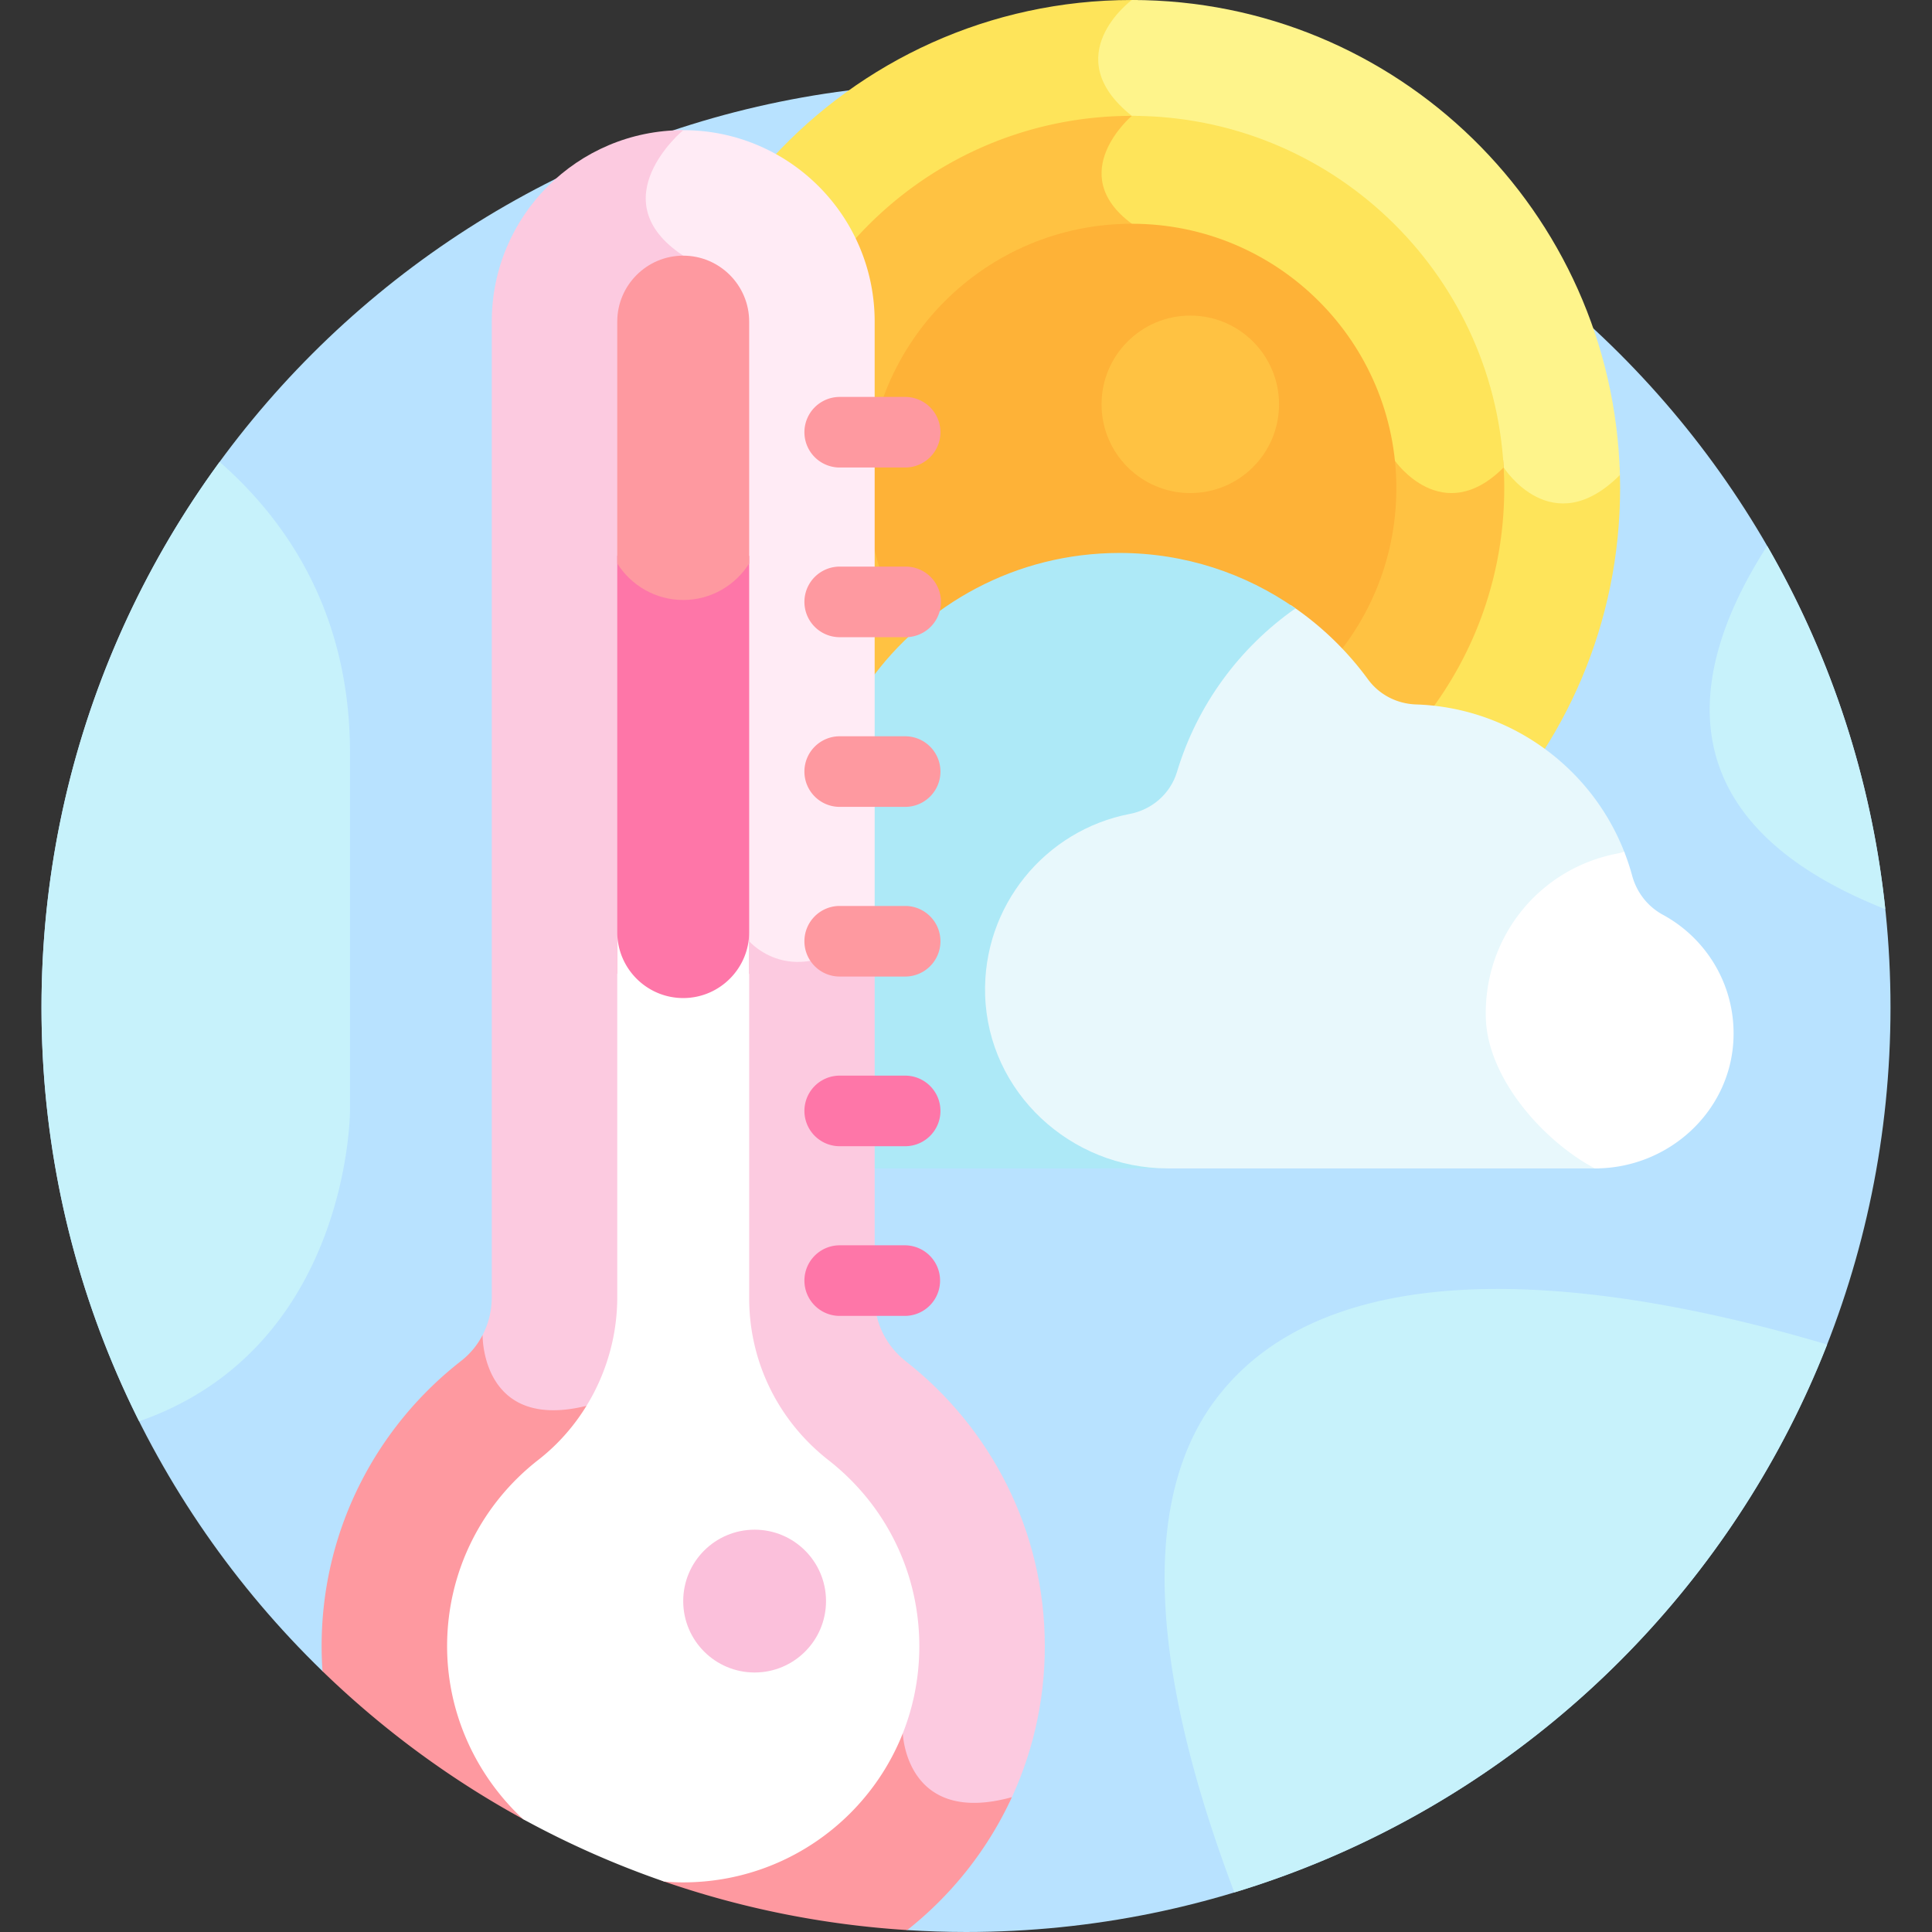 <?xml version="1.0" encoding="UTF-8"?> <svg xmlns="http://www.w3.org/2000/svg" xmlns:xlink="http://www.w3.org/1999/xlink" xmlns:svgjs="http://svgjs.com/svgjs" version="1.1" width="512" height="512" x="0" y="0" viewBox="0 0 512 512" style="enable-background:new 0 0 512 512" xml:space="preserve" class=""><rect x="0" y="0" width="512" height="512" fill="#333333" stroke="none"/><g><path fill="#B8E2FF" d="M256 21.996c-135.311 0-245.002 109.691-245.002 245.002 0 69.018 28.55 131.359 74.47 175.89l154.954 68.605c5.153.323 10.344.507 15.578.507 135.311 0 245.002-109.691 245.002-245.002S391.311 21.996 256 21.996z" data-original="#26a6fe" class=""></path><path fill="#FEE45A" d="M428.235 124.82c-5.206 5.205-10.398 7.57-15.427 7.021-7.912-.859-13.008-8.692-13.058-8.77l-1.003-1.579-1.323 1.323c-4.586 4.586-9.253 6.705-13.872 6.306-7.507-.653-12.6-7.796-12.649-7.866l-.193-.226c-.518-.496-51.949-49.7-69.873-62.94-4.772-3.525-7.265-7.474-7.409-11.734-.265-7.833 7.409-14.439 7.487-14.506l1.394-1.184-1.431-1.136c-5.618-4.462-8.426-9.197-8.344-14.073.137-8.107 8.221-14.189 8.303-14.25l.515-.381.104-.806C300.952.013 300.45 0 299.946 0c-37.759 0-71.736 16.177-95.391 41.973 15.321 8.355 25.74 24.612 25.74 43.257v153.237c20.107 12.867 44.008 20.328 69.651 20.328 71.464 0 129.397-57.933 129.397-129.397 0-1.87-.049-3.728-.127-5.578-.34.351-.669.689-.981 1z" data-original="#fee45a" class=""></path><path fill="#FEF48B" d="M299.946 30.705s-18.054 15.254 0 28.591 69.727 62.817 69.727 62.817 12.558 18.018 28.812 1.763c0 0 12.75 20.064 30.809 2.006C427.431 56.043 370.234 0 299.946 0c0 0-20.054 14.777 0 30.705z" data-original="#fef48b" class=""></path><path fill="#FFC242" d="M397.425 122.815c-4.586 4.586-9.253 6.705-13.872 6.306-7.507-.653-12.6-7.796-12.649-7.866l-.193-.226c-.518-.496-51.949-49.7-69.873-62.94-4.772-3.525-7.265-7.474-7.409-11.734-.265-7.833 7.409-14.439 7.487-14.506l1.313-1.115c-.759-.017-1.519-.029-2.282-.029-29.621 0-56.19 13.052-74.28 33.715a48.926 48.926 0 0 1 4.629 20.81v114.086c17.849 17.781 42.466 28.774 69.651 28.774 54.506 0 98.693-44.186 98.693-98.693 0-2.528-.096-5.033-.283-7.513z" data-original="#ffc242" class=""></path><path fill="#FEE45A" d="M299.946 30.705s-18.054 15.254 0 28.591 69.727 62.817 69.727 62.817 12.556 18.016 28.809 1.766c-2.863-51.94-45.882-93.174-98.536-93.174z" data-original="#fee45a" class=""></path><circle cx="299.946" cy="129.397" r="70.102" fill="#FEB237" data-original="#feb237" class=""></circle><path fill="#E8F8FC" d="M395.099 269.831c-.65-21.285 14.007-39.637 34.851-43.635.208-.04.413-.09.617-.14-8.697-22.621-30.281-38.539-55.273-39.371-5.075-.169-9.776-2.566-12.773-6.666a82.035 82.035 0 0 0-20.524-19.702c-13.925 10.706-27.187 26.895-32.214 43.604-1.481 4.924-5.616 8.599-10.789 9.593-24.012 4.605-40.897 25.746-40.148 50.267.554 18.101 17.137 37.24 33.261 45.859h130.635c.395 0 .786-.016 1.178-.028-13.98-7.497-28.341-24.088-28.821-39.781z" data-original="#e8f8fc" class=""></path><path fill="#FFFFFF" d="M459.391 275.234c.526-14.154-7.18-26.555-18.707-32.809-4.044-2.194-6.952-5.944-8.152-10.386a60.973 60.973 0 0 0-2.102-6.34c-.587.207-1.192.377-1.818.497-20.844 3.998-35.501 22.35-34.851 43.635.481 15.713 14.876 32.326 28.872 39.808h.108c19.381 0 35.931-15.037 36.65-34.405z" data-original="#ffffff" class=""></path><path fill="#ADE9F7" d="M296.666 146.541c-27.376 0-51.586 13.499-66.371 34.197v128.901h79.179c-25.781 0-47.616-20.159-48.403-45.928-.721-23.581 15.894-43.707 38.343-48.014 5.906-1.133 10.768-5.377 12.5-11.136 5.338-17.746 16.559-32.941 31.394-43.326-13.217-9.247-29.285-14.694-46.642-14.694z" data-original="#ade9f7" class=""></path><path fill="#FFEBF5" d="M169.593 53.444c.312 5.737 3.67 10.844 9.985 15.189l17.456 181.452.326.377c.203.233 5.046 5.714 13.376 6.01 6.864.239 13.961-3.097 21.059-9.915V85.23c0-28.02-22.715-50.735-50.736-50.735a52 52 0 0 0-2.376.06c-2.953 2.857-9.558 10.252-9.09 18.889z" data-original="#ffebf5" class=""></path><path fill="#FCCAE0" d="M133.943 371.278c5.184 4.142 12.537 5.083 21.846 2.8 10.797-2.656 28.358 11.266 50.79 40.234 16.1 20.788 29.382 42.588 31.14 45.5.149 2.096 1.214 11.144 8.573 16.208 5.207 3.582 12.26 4.273 21.004 2.096 6.144-12.641 9.591-26.836 9.591-41.836 0-30.673-14.415-57.976-36.836-75.515-5.17-4.044-8.256-10.189-8.256-16.753v-99.609c-.081.074-.165.143-.244.223-19.919 19.919-33.012 4.815-33.012 4.815l-17.48-181.689c-22.344-14.748 0-33.257 0-33.257-28.02 0-50.736 22.715-50.736 50.735v258.568c0 4.46-1.359 8.784-3.855 12.361.384 3.647 1.854 10.629 7.475 15.119z" data-original="#fccae0" class=""></path><path fill="#FE99A0" d="M239.253 459.339s-55.856-93.639-83.836-86.775c-27.98 6.863-27.524-18.771-27.524-18.771a20.773 20.773 0 0 1-5.667 6.848c-22.117 17.226-36.484 43.936-36.981 74.023-.046 2.768.035 5.51.223 8.224a245.758 245.758 0 0 0 53.417 39.325l37.045 16.382c20.408 7.054 42.039 11.488 64.491 12.898 11.813-9.337 21.383-21.389 27.745-35.225-28.173 7.761-28.913-16.929-28.913-16.929z" data-original="#fe99a0" class=""></path><path fill="#FE76A8" d="M181.059 156.922c-7.357 0-13.812-3.874-17.479-9.677v110.773c3.667 5.803 10.122 9.677 17.479 9.677s13.812-3.874 17.479-9.677V147.245c-3.666 5.803-10.122 9.677-17.479 9.677z" data-original="#fe76a8" class=""></path><path fill="#FE99A0" d="M181.059 67.752c-9.638 0-17.479 7.841-17.479 17.479v64.093c3.667 5.804 10.122 9.678 17.479 9.678s13.812-3.874 17.479-9.677V85.23c0-9.637-7.841-17.478-17.479-17.478z" data-original="#fe99a0" class=""></path><path fill="#FFFFFF" d="M219.56 386.958c-13.359-10.449-21.022-26.102-21.022-42.946v-96.996c0 9.638-7.841 17.479-17.479 17.479s-17.479-7.841-17.479-17.479v96.782c0 16.772-7.82 32.876-20.918 43.08-15.043 11.717-23.851 29.334-24.165 48.335-.303 18.318 7.498 35.141 20.124 46.883a243.679 243.679 0 0 0 37.386 16.533c1.652.133 3.317.221 5.004.221 34.607 0 62.619-27.944 62.619-62.571 0-19.378-8.773-37.355-24.07-49.321z" data-original="#e03d9c" class=""></path><g fill="#FE99A0"><path d="M239.873 105.19h-17.341a9.353 9.353 0 0 0 0 18.706h17.341c5.166 0 9.354-4.188 9.354-9.353-.001-5.165-4.188-9.353-9.354-9.353zM239.873 150.156h-17.341a9.353 9.353 0 0 0 0 18.706h17.341a9.354 9.354 0 1 0 0-18.706zM239.873 195.122h-17.341c-5.166 0-9.353 4.188-9.353 9.354s4.188 9.353 9.353 9.353h17.341c5.166 0 9.354-4.188 9.354-9.353-.001-5.167-4.188-9.354-9.354-9.354zM239.873 240.087h-17.341c-5.166 0-9.353 4.188-9.353 9.354s4.188 9.353 9.353 9.353h17.341c5.166 0 9.354-4.188 9.354-9.353-.001-5.166-4.188-9.354-9.354-9.354z" fill="#FE99A0" data-original="#fe99a0" class=""></path></g><path fill="#FE76A8" d="M239.873 285.053h-17.341a9.353 9.353 0 0 0 0 18.706h17.341c5.166 0 9.354-4.188 9.354-9.353s-4.188-9.353-9.354-9.353zM239.873 330.019h-17.341c-5.166 0-9.353 4.188-9.353 9.353s4.188 9.354 9.353 9.354h17.341a9.354 9.354 0 0 0 0-18.707z" data-original="#fe76a8" class=""></path><path fill="#C7F2FB" d="M58.209 122.414c-29.676 40.528-47.211 90.504-47.211 144.584 0 39.428 9.33 76.669 25.881 109.664 55.868-19.51 55.871-82.255 55.871-82.255v-94.908c0-36.695-16.42-61.203-34.541-77.085zM484.207 356.311c-51.031-15.139-129.215-28.961-162.001 14.505-22.944 30.418-13.726 81.426 4.905 130.688 71.948-21.788 129.904-75.768 157.096-145.193zM468.326 144.681c-18.8 29.093-31.118 71.561 31.296 96.257a243.433 243.433 0 0 0-31.296-96.257z" data-original="#01d0fb" class=""></path><circle cx="199.982" cy="424.305" r="18.923" fill="#FBC0DB" data-original="#fe3d97" class=""></circle><circle cx="315.44" cy="107.151" r="23.518" fill="#FFC242" data-original="#ffc242" class=""></circle></g></svg> 